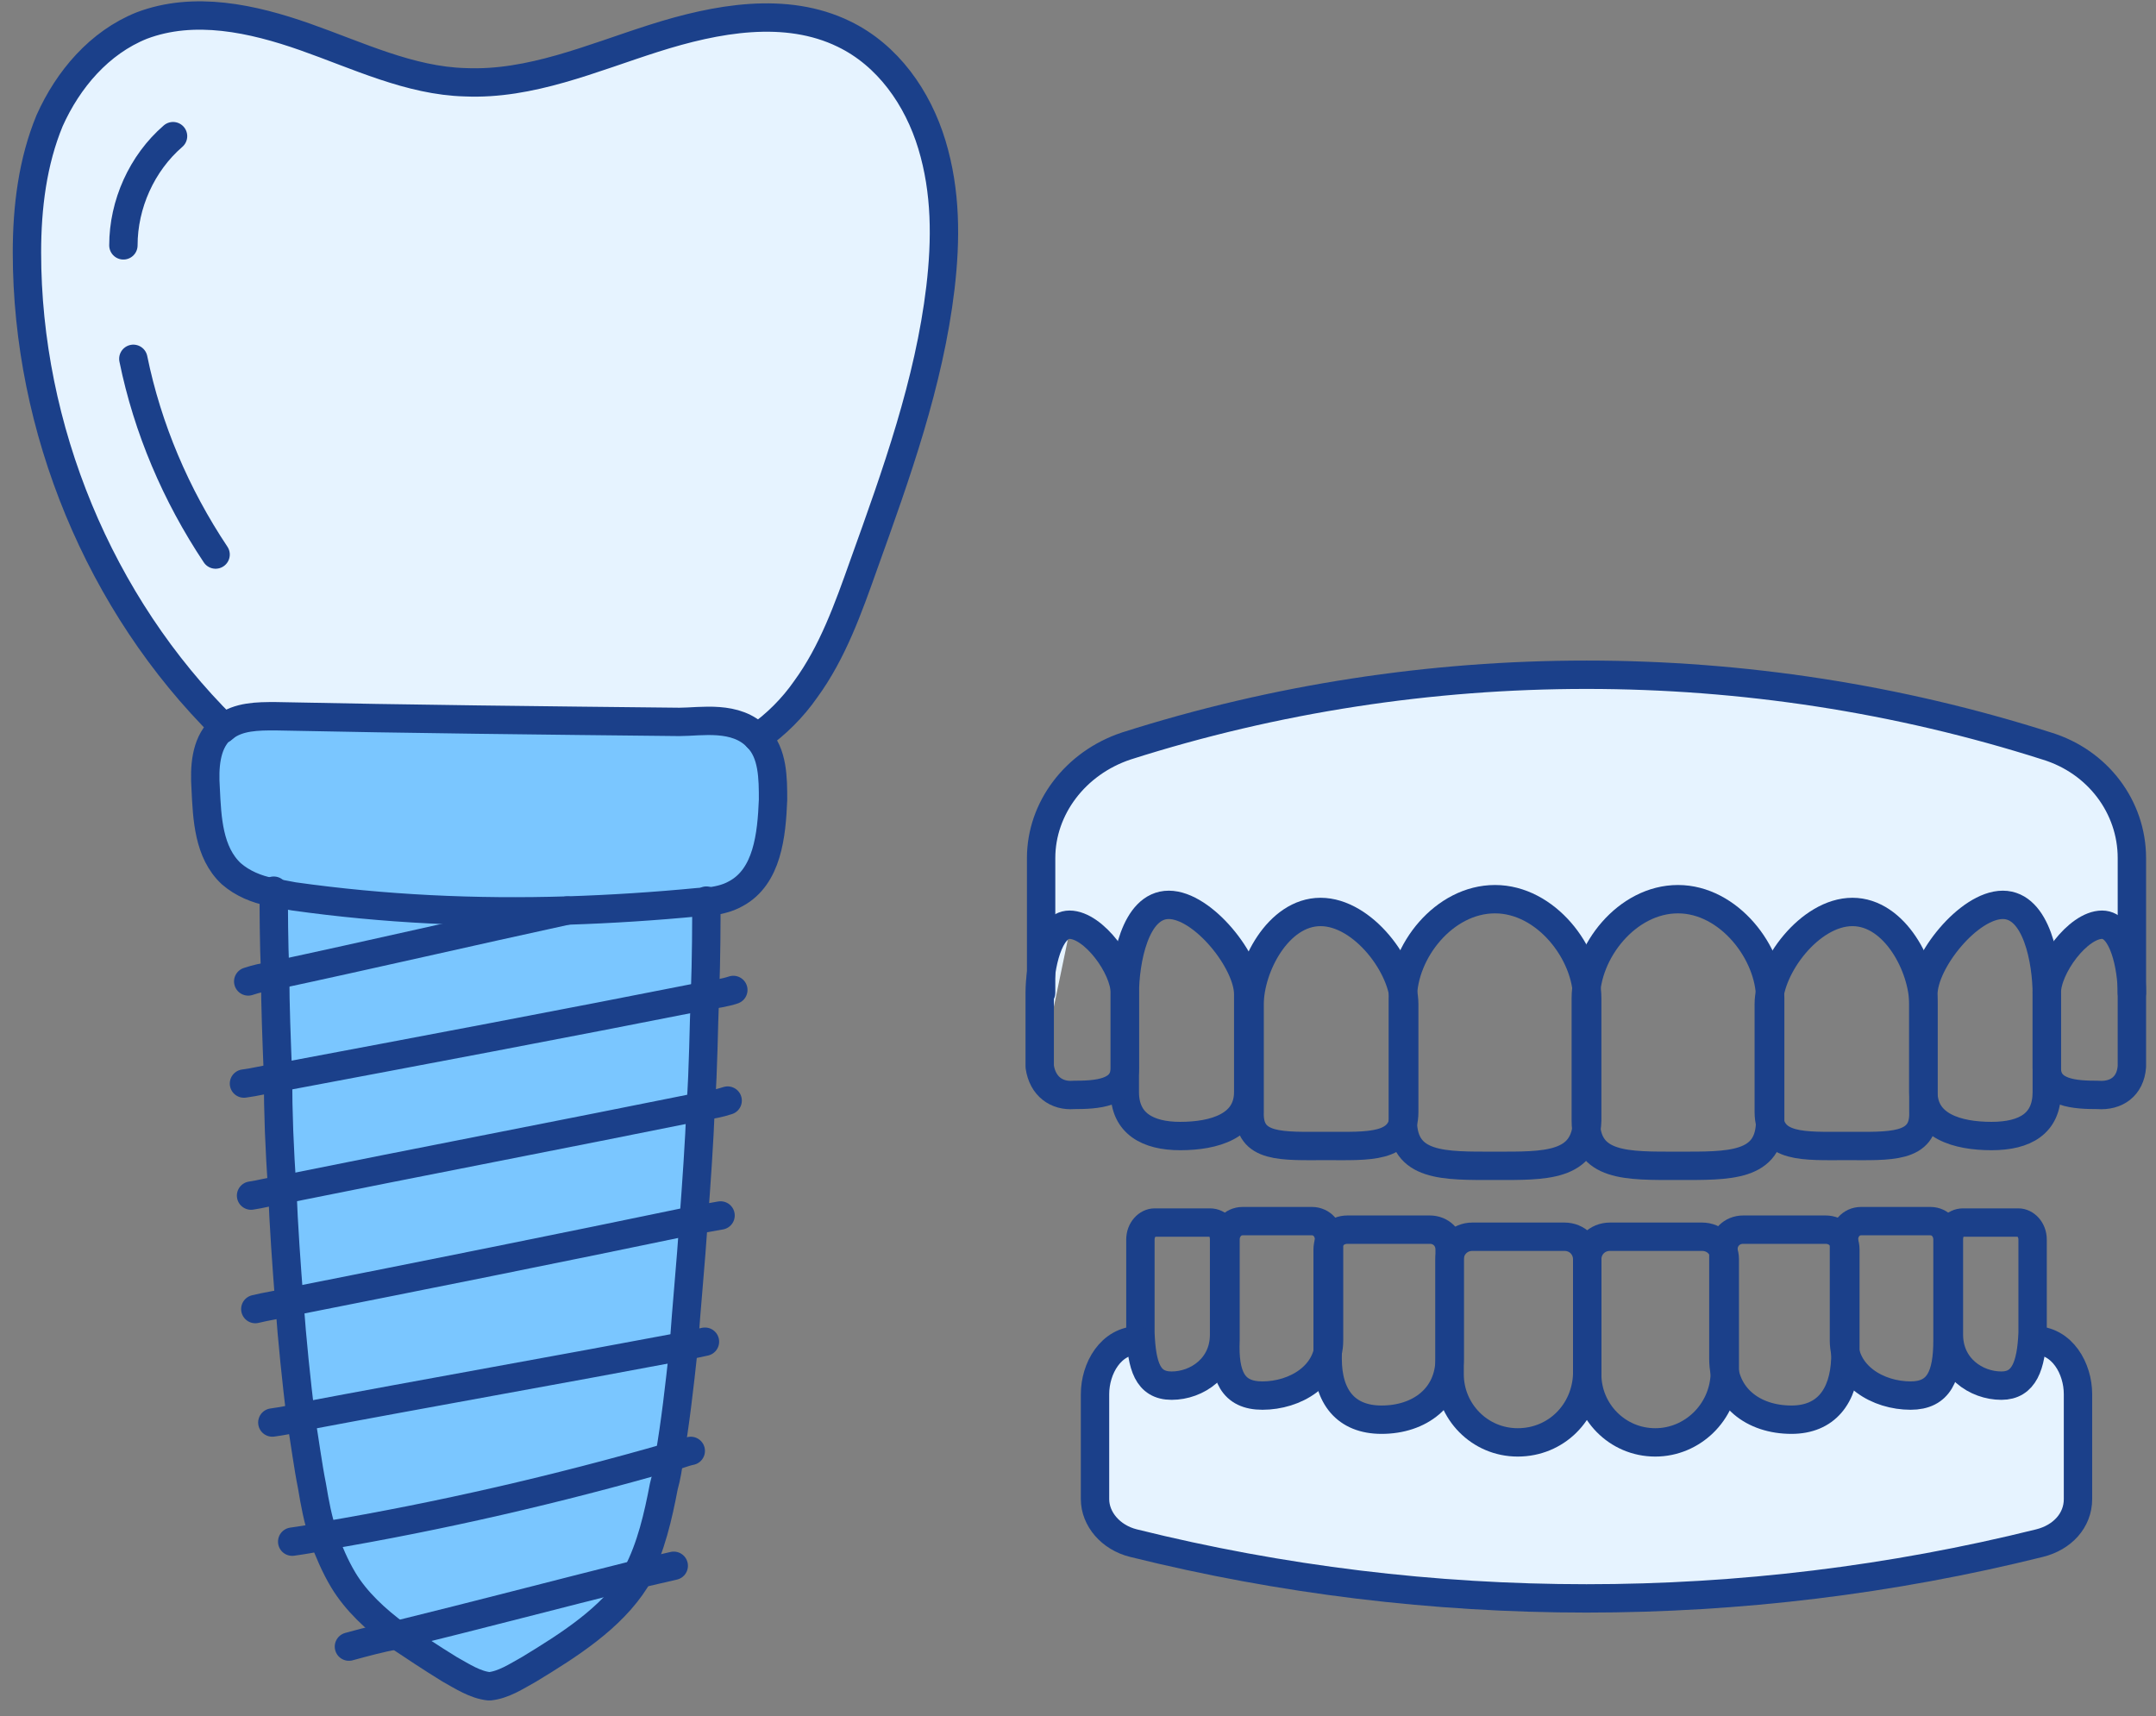 <?xml version="1.0" encoding="utf-8"?>
<!-- Generator: Adobe Illustrator 26.3.1, SVG Export Plug-In . SVG Version: 6.00 Build 0)  -->
<svg version="1.1" id="レイヤー_1" xmlns="http://www.w3.org/2000/svg" xmlns:xlink="http://www.w3.org/1999/xlink" x="0px"
	 y="0px" width="152px" height="121px" viewBox="0 0 152 121" style="enable-background:new 0 0 152 121;" xml:space="preserve">
<rect x="0" y="0" width="152" height="121" fill="#808080" stroke="none"/>
<style type="text/css">
	.st0{fill:#7AC6FF;}
	.st1{fill:#E6F3FF;}
	.st2{fill:none;stroke:#1B408A;stroke-width:2;stroke-linecap:round;stroke-linejoin:round;stroke-miterlimit:10;}
</style>
<g>
	<g id="XMLID_9_">
		<g>
			<path class="st0" d="M49.8,63.5c0,1.6,0,3.9-0.1,6.7c-10,1.9-20.1,3.8-30.2,5.8c-0.1-2.6-0.2-5-0.2-7.2
				c6.9-1.5,13.8-3.1,20.8-4.6c3.1-0.1,6.2-0.3,9.3-0.6C49.5,63.6,49.7,63.6,49.8,63.5z"/>
			<path class="st0" d="M19.5,76c10.1-1.9,20.2-3.8,30.3-5.8c-0.1,2.3-0.1,5-0.3,7.8c-9.9,2-19.8,3.9-29.7,5.9
				C19.7,81.1,19.6,78.5,19.5,76L19.5,76z"/>
			<path class="st0" d="M49.5,78L49.5,78c-0.1,2.6-0.3,5.4-0.5,8.1c-9.6,1.9-19.1,3.8-28.7,5.8c-0.2-2.6-0.4-5.3-0.5-8
				C29.7,81.9,39.6,79.9,49.5,78z"/>
			<path class="st0" d="M20.3,91.9c9.6-1.9,19.1-3.8,28.7-5.8c-0.2,3-0.5,6-0.7,8.9c-9,1.7-18.1,3.3-27.1,5
				C20.8,97.4,20.6,94.7,20.3,91.9z"/>
			<path class="st0" d="M21.2,100c9-1.7,18.1-3.3,27.1-5c-0.3,2.8-0.6,5.4-1,7.7c-8.1,2.3-16.3,4.2-24.5,5.6
				c-0.4-1.2-0.6-2.3-0.8-3.5C21.7,103.4,21.4,101.7,21.2,100z"/>
			<path class="st0" d="M46.9,104.8c-0.4,2.1-0.9,4.3-1.9,6.2l0,0c-5.7,1.4-11.4,2.8-17,4.3c-1.5-1.1-2.9-2.4-3.8-3.9
				c-0.6-1-1-2-1.4-3l0,0c8.3-1.4,16.5-3.3,24.5-5.6l0,0C47.2,103.5,47,104.2,46.9,104.8z"/>
			<path class="st0" d="M45,111c-0.1,0.1-0.2,0.3-0.2,0.4c-1.7,2.7-4.7,4.6-7.5,6.3c-0.9,0.5-1.8,1.1-2.8,1.2
				c-1-0.1-1.9-0.7-2.8-1.2c-1.3-0.8-2.5-1.6-3.7-2.4C33.6,113.8,39.3,112.4,45,111z"/>
			<path class="st0" d="M19.3,68.8c-0.1-2.4-0.1-4.5-0.1-5.9l0,0c0.5,0.1,1.1,0.2,1.6,0.3c6.4,0.9,12.8,1.2,19.3,1
				C33.1,65.7,26.2,67.3,19.3,68.8z"/>
			<path class="st0" d="M53.4,52c1,1.1,1.1,2.8,1,4.4c-0.1,2.5-0.4,5.4-2.6,6.6c-0.6,0.3-1.3,0.5-2.1,0.6c-0.2,0-0.3,0-0.5,0
				c-3.1,0.3-6.2,0.5-9.3,0.6c-6.4,0.2-12.9-0.2-19.3-1c-0.5-0.1-1.1-0.2-1.6-0.3c-1.1-0.2-2.1-0.6-2.8-1.3c-1.6-1.4-1.7-3.8-1.8-6
				c0-1.4,0-3.1,1-4.1c0.1-0.1,0.2-0.2,0.3-0.2c1-0.7,2.4-0.8,3.6-0.8c9.5,0.1,19,0.2,28.5,0.4C49.4,50.9,51.9,50.5,53.4,52L53.4,52
				z"/>
			<path class="st1" d="M65.7,10.2c1,3.3,1,6.7,0.6,10.1c-0.8,6.7-3.1,13.1-5.4,19.5c-1.1,3.1-2.2,6.2-4.1,8.8
				c-0.9,1.3-2.1,2.5-3.4,3.4l0,0c0,0,0-0.1-0.1-0.1c-1.5-1.5-3.9-1-5.4-1c-9.5-0.1-19-0.2-28.5-0.4c-1.2,0-2.6,0-3.6,0.8
				C7,42.6,1.9,30.2,1.9,17.8c0-3.2,0.4-6.4,1.6-9.3C4.8,5.6,7,3,10,1.8c3.7-1.4,7.8-0.5,11.5,0.8s7.4,3.1,11.3,3.2
				c4.6,0.2,8.9-1.7,13.3-3.1s9.3-2.3,13.4-0.3C62.6,4,64.7,7,65.7,10.2z"/>
		</g>
		<g>
			<path class="st2" d="M15.8,51.3C7,42.6,1.9,30.2,1.9,17.8c0-3.2,0.4-6.4,1.6-9.3C4.8,5.6,7,3,10,1.8c3.7-1.4,7.8-0.5,11.5,0.8
				s7.4,3.1,11.3,3.2c4.6,0.2,8.9-1.7,13.3-3.1s9.3-2.3,13.4-0.3c3.1,1.5,5.2,4.5,6.2,7.8s1,6.7,0.6,10.1
				c-0.8,6.7-3.1,13.1-5.4,19.5c-1.1,3.1-2.2,6.2-4.1,8.8c-0.9,1.3-2.1,2.5-3.4,3.4"/>
			<path class="st2" d="M12.2,9.6c-2.2,1.9-3.5,4.8-3.5,7.7"/>
			<path class="st2" d="M9.4,25.3c1,4.9,3,9.6,5.8,13.8"/>
			<path class="st2" d="M53.4,52L53.4,52c-1.5-1.6-4-1.1-5.5-1.1c-9.5-0.1-19-0.2-28.5-0.4c-1.2,0-2.6,0-3.6,0.8
				c-0.1,0.1-0.2,0.2-0.3,0.2c-1,1-1.1,2.6-1,4.1c0.1,2.1,0.2,4.5,1.8,6c0.8,0.7,1.8,1.1,2.8,1.3c0.5,0.1,1.1,0.2,1.6,0.3
				c6.4,0.9,12.8,1.2,19.3,1c3.1-0.1,6.2-0.3,9.3-0.6c0.2,0,0.3,0,0.5,0c0.7-0.1,1.4-0.2,2.1-0.6c2.2-1.2,2.5-4.1,2.6-6.6
				C54.5,54.9,54.5,53.1,53.4,52z"/>
			<path class="st2" d="M22.8,108.3c-0.4-1.2-0.6-2.3-0.8-3.5c-0.3-1.5-0.5-3.1-0.8-4.9c-0.3-2.5-0.6-5.3-0.8-8.1
				c-0.2-2.6-0.4-5.3-0.5-8c-0.2-2.7-0.3-5.4-0.3-7.9l0,0c-0.1-2.6-0.2-5-0.2-7.2c-0.1-2.4-0.1-4.5-0.1-5.9"/>
			<path class="st2" d="M45,111c-0.1,0.1-0.2,0.3-0.2,0.4c-1.7,2.7-4.7,4.6-7.5,6.3c-0.9,0.5-1.8,1.1-2.8,1.2
				c-1-0.1-1.9-0.7-2.8-1.2c-1.3-0.8-2.5-1.6-3.7-2.4c-1.5-1.1-2.9-2.4-3.8-3.9c-0.6-1-1-2-1.4-3"/>
			<path class="st2" d="M49.8,63.5c0,1.6,0,3.9-0.1,6.7c-0.1,2.3-0.1,5-0.3,7.8l0,0c-0.1,2.6-0.3,5.4-0.5,8.1c-0.2,3-0.5,6-0.7,8.9
				c-0.3,2.8-0.6,5.4-1,7.7l0,0c-0.1,0.7-0.2,1.4-0.4,2.1c-0.4,2.1-0.9,4.3-1.9,6.2"/>
			<path class="st2" d="M40,64.2c-6.9,1.5-13.8,3.1-20.8,4.6c-0.6,0.1-1.1,0.2-1.7,0.4"/>
			<path class="st2" d="M17.2,76.4c0.8-0.1,1.5-0.3,2.3-0.4c10.1-1.9,20.2-3.8,30.3-5.8c0.6-0.1,1.3-0.2,1.9-0.4"/>
			<path class="st2" d="M17.7,84.3c0.7-0.1,1.4-0.3,2.1-0.4c9.9-2,19.8-3.9,29.7-5.9c0.6-0.1,1.2-0.2,1.8-0.4"/>
			<path class="st2" d="M18,92.3c0.8-0.2,1.6-0.3,2.4-0.5C30,89.9,39.5,88,49.1,86c0.6-0.1,1.1-0.2,1.7-0.3"/>
			<path class="st2" d="M19.2,100.3c0.7-0.1,1.3-0.2,2-0.4c9-1.7,18.1-3.3,27.1-5c0.5-0.1,0.9-0.2,1.4-0.3"/>
			<path class="st2" d="M20.6,108.7c0.7-0.1,1.4-0.2,2.2-0.4l0,0c8.3-1.4,16.5-3.3,24.5-5.6c0.5-0.1,0.9-0.3,1.4-0.4"/>
			<path class="st2" d="M24.6,116.1c1.1-0.3,2.2-0.6,3.3-0.8c5.7-1.4,11.4-2.9,17-4.3l0,0c0.9-0.2,1.7-0.4,2.6-0.6"/>
		</g>
	</g>
</g>
<g>
	<polyline class="st1" points="73.4,75.3 73.3,58.2 76.7,53.7 97.7,48.4 115,47.6 125.9,48.9 132.6,50.2 142.7,52.4 148.5,55 
		150.3,60.5 150.4,67.8 148.2,65.2 144.3,70 143.8,65.4 141.2,63.8 137.1,66.7 135.7,70.1 132.8,65.1 130.7,64.4 126.5,66.7 
		124.8,70.5 123,65.7 118.3,63.5 114.5,65.1 111.8,68.9 109.7,65.1 105.4,63.5 100.9,65.4 98.9,70.5 96.4,66.2 93,64.4 89.7,65.9 
		88,70.1 85.8,65.7 82.4,63.8 79.9,65.7 79.3,70 75.5,65.2 	"/>
	<polygon class="st1" points="77.2,106.9 76.7,96.8 79.6,93.9 81,97.6 82.8,97.6 85.8,95.2 86.8,98.1 89.7,98.1 93.2,95.7 
		94.8,99.5 97.7,100 101.7,97.9 103.6,101.1 107,101.6 110.2,100.3 111.6,98.1 114.2,101.3 117.9,101.6 120.3,100 121.4,98.1 
		124.1,100 127,100 128.9,98.7 130.2,96.8 132.3,97.9 135,98.1 137.4,96.5 139.8,97.3 141.9,97.3 143.5,94.7 145.6,96 146.4,98.1 
		146.1,107.4 142.2,109.3 118.2,113 102.5,112.8 88.4,110.6 79.1,108.5 	"/>
	<g>
		<g>
			<g>
				<path class="st2" d="M130.2,80.8L130.2,80.8c-3,0-5.5,0.2-5.5-2.4v-7.6c0-2.6,2.9-6.5,5.9-6.5l0,0c3,0,5,3.9,5,6.5v7.6
					C135.7,81,133.2,80.8,130.2,80.8z"/>
				<path class="st2" d="M140.4,80.1L140.4,80.1c-2.4,0-4.8-0.7-4.8-3.1v-6.9c0-2.3,3.2-6.3,5.6-6.3l0,0c2.4,0,3.1,4,3.1,6.3V77
					C144.3,79.2,142.8,80.1,140.4,80.1z"/>
				<path class="st2" d="M147.9,77.2L147.9,77.2c-1.6,0-3.6-0.1-3.6-1.9V70c0-1.8,2.2-4.8,3.9-4.8l0,0c1.5,0,2.1,3,2.1,4.8v5.2
					C150.2,76.6,149.2,77.3,147.9,77.2z"/>
			</g>
			<g>
				<path class="st2" d="M93.5,80.8L93.5,80.8c3,0,5.5,0.2,5.5-2.4v-7.6c0-2.6-2.9-6.5-5.9-6.5l0,0c-3,0-5,3.9-5,6.5v7.6
					C88,81,90.4,80.8,93.5,80.8z"/>
				<path class="st2" d="M83.2,80.1L83.2,80.1c2.4,0,4.8-0.7,4.8-3.1v-6.9c0-2.3-3.2-6.3-5.6-6.3l0,0c-2.4,0-3.1,4-3.1,6.3V77
					C79.3,79.2,80.9,80.1,83.2,80.1z"/>
				<path class="st2" d="M75.7,77.2L75.7,77.2c1.6,0,3.6-0.1,3.6-1.9V70c0-1.8-2.2-4.8-3.9-4.8l0,0c-1.5,0-2.1,3-2.1,4.8v5.2
					C73.5,76.6,74.5,77.3,75.7,77.2z"/>
			</g>
			<path class="st2" d="M105.4,82.2L105.4,82.2c-3.6,0-6.5,0.1-6.5-3.2v-8.6c0-3.3,2.9-7,6.5-7l0,0c3.6,0,6.5,3.8,6.5,7V79
				C111.8,82.3,108.9,82.2,105.4,82.2z"/>
			<path class="st2" d="M118.3,82.2L118.3,82.2c-3.6,0-6.5,0.1-6.5-3.2v-8.6c0-3.3,2.9-7,6.5-7l0,0c3.6,0,6.5,3.8,6.5,7V79
				C124.8,82.3,121.9,82.2,118.3,82.2z"/>
		</g>
		<path class="st2" d="M73.4,70v-9.5c0-3.5,2.4-6.7,6-7.9c21-6.7,43.9-6.7,64.9,0c3.6,1.1,6,4.3,6,7.9c0,3.2,0,6.4,0,9.5"/>
	</g>
	<g>
		<g>
			<path class="st2" d="M116.7,101.7L116.7,101.7c-2.7,0-4.8-2.2-4.8-4.8v-8.1c0-0.9,0.7-1.6,1.6-1.6h6.5c0.9,0,1.6,0.7,1.6,1.6v8.1
				C121.5,99.6,119.3,101.7,116.7,101.7z"/>
			<path class="st2" d="M126.3,100.1L126.3,100.1c-2.7,0-4.8-1.6-4.8-4.3v-7.7c0-0.8,0.6-1.4,1.4-1.4h5.8c0.8,0,1.4,0.6,1.4,1.4v7.7
				C130,98.5,128.7,100.1,126.3,100.1z"/>
			<path class="st2" d="M134.7,98.4L134.7,98.4c-2.3,0-4.7-1.4-4.7-3.9v-7.1c0-0.7,0.5-1.3,1.2-1.3h4.9c0.7,0,1.2,0.6,1.2,1.3v7.1
				C137.3,97,136.7,98.4,134.7,98.4z"/>
			<path class="st2" d="M141.1,97.7L141.1,97.7c-1.8,0-3.7-1.3-3.7-3.6v-6.7c0-0.7,0.4-1.2,1-1.2h3.9c0.5,0,1,0.5,1,1.2V94
				C143.2,96.3,142.7,97.7,141.1,97.7z"/>
			<path class="st2" d="M89,98.4L89,98.4c2.3,0,4.7-1.4,4.7-3.9v-7.1c0-0.7-0.5-1.3-1.2-1.3h-4.9c-0.7,0-1.2,0.6-1.2,1.3v7.1
				C86.3,97,86.9,98.4,89,98.4z"/>
			<path class="st2" d="M82.6,97.7L82.6,97.7c1.8,0,3.7-1.3,3.7-3.6v-6.7c0-0.7-0.4-1.2-1-1.2h-3.9c-0.5,0-1,0.5-1,1.2V94
				C80.5,96.3,80.9,97.7,82.6,97.7z"/>
			<path class="st2" d="M97.4,100.1L97.4,100.1c2.7,0,4.8-1.6,4.8-4.3v-7.7c0-0.8-0.6-1.4-1.4-1.4H95c-0.8,0-1.4,0.6-1.4,1.4v7.7
				C93.6,98.5,94.9,100.1,97.4,100.1z"/>
			<path class="st2" d="M107,101.7L107,101.7c-2.7,0-4.8-2.2-4.8-4.8v-8.1c0-0.9,0.7-1.6,1.6-1.6h6.5c0.9,0,1.6,0.7,1.6,1.6v8.1
				C111.8,99.6,109.7,101.7,107,101.7z"/>
		</g>
		<path class="st2" d="M143.4,94.5c2,0,3.1,2,3.1,3.8c0,2.5,0,4.9,0,7.4c0,1.5-1.1,2.7-2.7,3.1c-20.9,5.2-43,5.2-63.9,0
			c-1.6-0.4-2.7-1.7-2.7-3.1c0-2.5,0-4.9,0-7.4c0-1.8,1.1-3.8,3.1-3.8"/>
	</g>
</g>
</svg>
